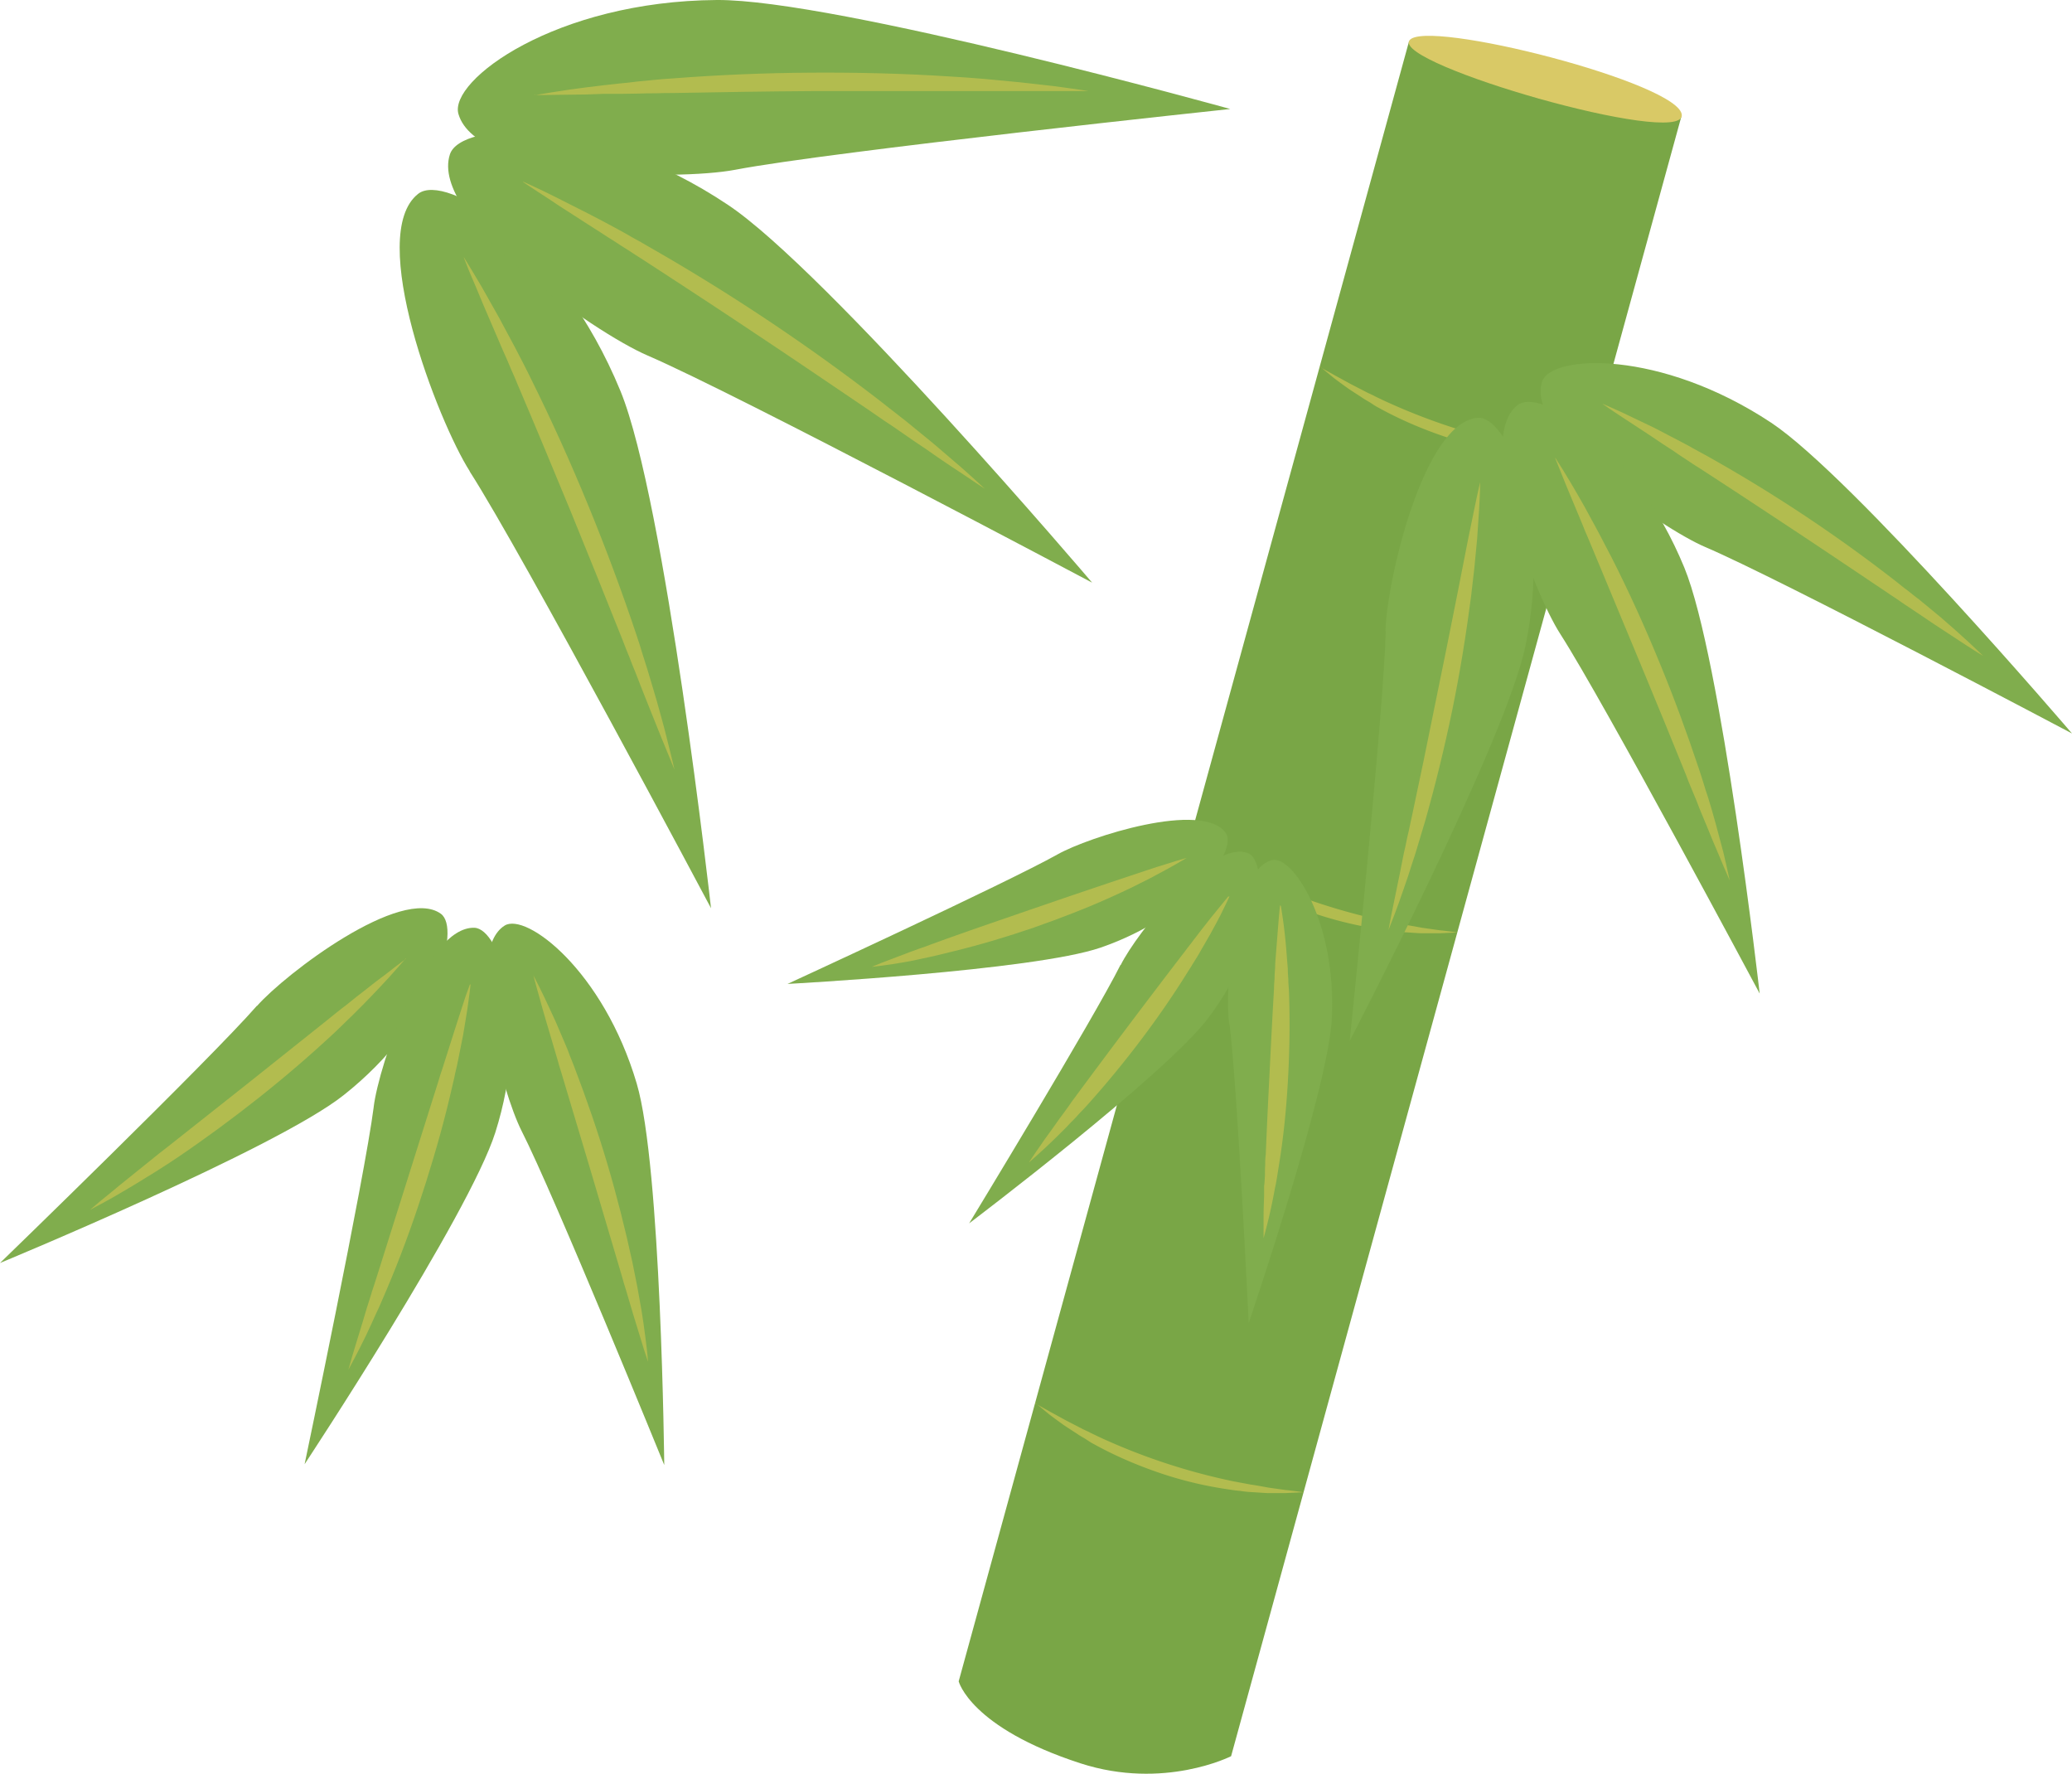 <svg id="_レイヤー_2" xmlns="http://www.w3.org/2000/svg" viewBox="0 0 75.3 64.45"><defs><style>.cls-3,.cls-4{stroke-width:0}.cls-3{fill:#b2bc4f}.cls-4{fill:#80ad4d}</style></defs><g id="_デザイン"><path class="cls-4" d="M17.07 17.12c-1.15-1.8-3.78-8.59-1.87-10.08 1-.78 5.12 1.74 7.35 7.17C24.18 18.19 25.84 33 25.84 33S19 20.13 17.07 17.13z"/><path class="cls-3" d="M16.86 9.35c.22.36.44.72.65 1.08.21.37.41.73.62 1.1l.3.56c.1.19.2.37.3.56.1.19.19.37.29.56.1.19.19.38.28.56.75 1.51 1.44 3.04 2.08 4.6.64 1.56 1.23 3.14 1.76 4.73.07.2.13.4.19.6.06.2.13.4.19.6l.18.6.18.61c.11.41.23.81.33 1.22.1.41.21.82.3 1.23l-.48-1.17c-.16-.39-.31-.78-.47-1.17l-.23-.58-.23-.59c-.08-.19-.16-.39-.23-.58-.08-.19-.16-.39-.23-.58-.62-1.56-1.25-3.11-1.88-4.66-.64-1.55-1.28-3.09-1.94-4.64-.08-.19-.16-.39-.25-.58-.08-.19-.16-.39-.25-.58-.08-.19-.17-.38-.25-.58l-.25-.58c-.17-.39-.33-.77-.49-1.16-.17-.39-.33-.77-.48-1.17z"/><path class="cls-4" d="M26.71 6.17c-2.1.4-9.38.3-10.05-2.03-.35-1.22 3.53-4.1 9.39-4.14 4.3-.03 18.66 3.96 18.66 3.96s-14.5 1.54-18 2.21z"/><path class="cls-3" d="M19.42 3.46c.42-.07.83-.14 1.25-.2.42-.06.83-.11 1.25-.16l.63-.07c.21-.02.42-.04.63-.07l.63-.06c.21-.02.42-.04.63-.05 1.68-.13 3.36-.2 5.05-.21 1.68-.01 3.37.03 5.05.14.21.01.42.03.63.04.21.02.42.03.63.05l.63.06.63.06c.42.05.84.09 1.25.14.42.06.83.11 1.25.18H29.49c-1.67.01-3.35.04-5.03.07-.21 0-.42 0-.63.01-.21 0-.42 0-.63.01-.21 0-.42.01-.63.01h-.63c-.42.02-.84.03-1.26.03-.42 0-.84.02-1.26.01z"/><path class="cls-4" d="M23.54 12.92c-1.96-.84-7.94-5.01-7.19-7.31.39-1.21 5.22-1.43 10.1 1.83 3.58 2.38 13.24 13.73 13.24 13.73s-12.88-6.84-16.15-8.25z"/><path class="cls-3" d="M19.01 6.6c.38.17.76.35 1.14.54.38.19.75.38 1.13.57l.56.29c.19.1.37.2.56.3.18.1.37.2.55.31.18.1.37.2.55.31a73.248 73.248 0 018.41 5.59c.17.13.33.26.5.39.17.13.33.26.5.39l.49.4.49.4c.32.27.64.55.96.82.32.28.63.56.94.85-.35-.23-.7-.47-1.05-.7-.35-.23-.7-.47-1.04-.71l-.52-.35-.52-.36c-.17-.12-.35-.24-.52-.35-.17-.12-.35-.24-.52-.36-1.39-.94-2.77-1.88-4.17-2.81-1.39-.93-2.8-1.85-4.2-2.76-.18-.11-.35-.23-.53-.34-.18-.11-.35-.23-.53-.34-.18-.11-.35-.23-.53-.34L21.13 8c-.35-.23-.71-.45-1.06-.69-.35-.23-.71-.46-1.05-.69z"/><path class="cls-4" d="M9.34 36.55c1.03-1.17 5.25-4.38 6.68-3.35.75.54-.18 3.94-3.53 6.59C10.04 41.74 0 45.89 0 45.89s7.63-7.39 9.34-9.35z"/><path class="cls-3" d="M14.74 34.83c-.2.23-.4.46-.61.69-.21.23-.42.45-.63.67l-.32.33-.33.33c-.11.11-.22.21-.33.32-.11.11-.22.21-.33.32-.9.84-1.83 1.64-2.79 2.4s-1.95 1.49-2.97 2.18c-.13.09-.26.17-.38.25-.13.08-.26.17-.39.25l-.39.24-.39.24c-.26.16-.53.31-.8.47-.27.15-.54.3-.81.44.23-.2.47-.4.71-.59.24-.2.47-.39.71-.58l.36-.29c.12-.1.24-.19.36-.29.12-.1.24-.19.36-.29.12-.09.24-.19.36-.28L9 39.37l2.86-2.28c.12-.1.24-.19.36-.29.12-.1.24-.19.36-.28.12-.1.24-.19.36-.29l.36-.28c.24-.19.48-.38.73-.56.24-.19.49-.38.73-.56z"/><path class="cls-4" d="M18.95 41.08c-.7-1.39-2.11-6.51-.61-7.45.78-.49 3.59 1.64 4.8 5.74.89 3 1 13.86 1 13.86s-4.01-9.84-5.19-12.15z"/><path class="cls-3" d="M19.38 35.43c.14.27.28.55.41.82l.39.84.18.42.18.42c.06.14.12.28.17.43.06.14.11.28.17.43.44 1.15.84 2.31 1.19 3.49.35 1.18.65 2.37.91 3.57l.09.45.09.45c.03.15.05.3.08.45l.08.45c.05.3.09.61.13.91.04.31.08.61.1.92-.1-.29-.19-.58-.28-.88l-.27-.88-.13-.44c-.04-.15-.09-.29-.13-.44-.05-.15-.09-.29-.13-.44-.04-.15-.09-.29-.13-.44l-1.04-3.51-1.05-3.51c-.05-.15-.09-.29-.13-.44-.04-.15-.09-.29-.13-.44-.04-.15-.09-.29-.13-.44l-.13-.44c-.09-.29-.17-.59-.25-.88-.08-.29-.17-.59-.24-.89z"/><path class="cls-4" d="M13.58 40.22c.19-1.54 1.9-6.57 3.66-6.51.93.03 2.05 3.37.76 7.44-.95 2.99-6.93 12.05-6.93 12.05s2.18-10.4 2.51-12.97z"/><path class="cls-3" d="M17.1 35.78c-.03.31-.08.61-.12.92l-.15.91-.09.45-.09.45c-.03.15-.06.3-.1.45-.03.15-.06.3-.1.45-.27 1.2-.6 2.38-.97 3.55s-.78 2.33-1.25 3.47c-.06.14-.12.28-.18.43l-.18.42c-.06.14-.12.28-.19.42l-.19.42c-.13.28-.26.56-.4.83-.14.27-.28.55-.43.82.08-.3.17-.59.26-.89l.27-.88.13-.44c.05-.15.09-.29.14-.44.04-.15.09-.29.14-.44.05-.15.09-.29.14-.44l1.1-3.49 1.1-3.49c.04-.15.09-.29.14-.44.05-.15.09-.29.14-.44.05-.15.09-.29.14-.44l.14-.44c.09-.29.19-.58.28-.87.09-.29.19-.58.3-.87z"/><path d="M34.84 61.09l16.37-59.6s3.48 1.74 4.7 2.07c1.26.34 5.2.65 5.2.65l-16.37 59.6s-2.44 1.24-5.47.26c-4.01-1.3-4.43-2.98-4.43-2.98z" stroke-width="0" fill="#79a646"/><path class="cls-3" d="M47.96 13.33c.19.11.38.21.57.32.19.1.38.21.57.31.19.1.39.2.58.3.1.05.2.09.29.14.1.05.19.09.29.14a22.587 22.587 0 004.89 1.62l.32.06.32.06c.21.03.43.07.64.11l.64.09c.22.02.43.05.65.08l-.66.03h-.66c-.22-.01-.44-.03-.66-.04-.11-.01-.22-.02-.33-.04-.11-.01-.22-.02-.33-.04-.87-.12-1.73-.32-2.56-.6-.83-.28-1.65-.63-2.41-1.05-.1-.05-.19-.11-.28-.17-.09-.06-.19-.11-.28-.17-.18-.12-.37-.24-.55-.36-.18-.13-.36-.26-.53-.39l-.51-.42zm-4.75 17.32c.19.11.38.21.57.32.19.1.38.21.57.31.19.1.39.2.58.3.1.05.2.09.29.14.1.05.19.09.29.14a22.587 22.587 0 004.89 1.62l.32.06.32.06c.21.03.43.07.64.11l.64.09c.22.02.43.05.65.08l-.66.03h-.66c-.22-.01-.44-.03-.66-.04-.11-.01-.22-.02-.33-.04-.11-.01-.22-.02-.33-.04-.87-.12-1.73-.32-2.56-.6-.83-.28-1.65-.63-2.41-1.05-.1-.05-.19-.11-.28-.17-.09-.06-.19-.11-.28-.17-.18-.12-.37-.24-.55-.36-.18-.13-.36-.26-.53-.39l-.51-.42zm-5.59 20.34c.19.11.38.21.57.32.19.1.38.21.57.31.19.1.39.2.58.3.1.05.2.09.29.14.1.05.19.09.29.14a22.587 22.587 0 004.89 1.62l.32.06.32.06c.21.03.43.07.64.11l.64.09c.22.02.43.05.65.08l-.66.03h-.66c-.22-.01-.44-.03-.66-.04-.11-.01-.22-.02-.33-.04-.11-.01-.22-.02-.33-.04-.87-.12-1.73-.32-2.56-.6-.83-.28-1.65-.63-2.41-1.05-.1-.05-.19-.11-.28-.17-.09-.06-.19-.11-.28-.17-.18-.12-.37-.24-.55-.36-.18-.13-.36-.26-.53-.39l-.51-.42z"/><path d="M51.22 1.47c-.58.87 9.9 3.88 9.9 2.72s-9.35-3.54-9.9-2.72z" fill="#d9c966" stroke-width="0"/><path class="cls-4" d="M50.35 22.93c.04-1.76 1.37-7.61 3.36-7.75 1.05-.07 2.7 3.55 1.73 8.28-.72 3.47-6.39 14.36-6.39 14.36s1.24-11.95 1.31-14.89z"/><path class="cls-3" d="M53.79 17.52c0 .35-.02.69-.04 1.04-.02.35-.05.69-.07 1.04l-.05.52c-.02.17-.03.35-.05.52l-.06.52-.06.52c-.18 1.38-.4 2.75-.68 4.11-.28 1.36-.61 2.71-.99 4.05l-.15.5-.15.5c-.05.17-.1.33-.16.5l-.16.5c-.11.33-.23.66-.34.98-.12.33-.24.65-.37.97.06-.34.13-.68.2-1.02l.21-1.02.1-.51c.03-.17.07-.34.11-.51.03-.17.07-.34.11-.51.04-.17.07-.34.11-.51.29-1.35.57-2.7.84-4.05.28-1.35.55-2.7.82-4.06.03-.17.07-.34.1-.51.03-.17.07-.34.1-.51.03-.17.07-.34.1-.51l.1-.51.21-1.02c.07-.34.14-.68.22-1.02z"/><path class="cls-4" d="M61.98 19.88c-1.62-.69-6.55-4.11-5.94-6.01.32-1 4.3-1.18 8.33 1.49 2.95 1.96 10.93 11.29 10.93 11.29s-10.62-5.62-13.32-6.77z"/><path class="cls-3" d="M58.24 14.67c.32.14.64.28.95.43.31.15.63.3.94.45l.46.24c.15.08.31.16.46.24.15.08.31.16.46.25.15.08.31.17.46.25a54.609 54.609 0 016.94 4.6c.14.11.27.22.41.32.14.11.27.22.41.32.13.11.27.22.4.33l.4.33c.26.23.52.45.78.69.26.23.51.47.76.71-.3-.18-.59-.37-.88-.56l-.87-.57-.43-.29c-.14-.1-.29-.19-.43-.29-.14-.09-.29-.19-.43-.29-.14-.1-.29-.19-.43-.29-1.15-.77-2.29-1.54-3.44-2.3-1.15-.76-2.3-1.52-3.46-2.27-.15-.09-.29-.19-.43-.28-.14-.09-.29-.19-.43-.29l-.43-.28-.43-.29-.87-.57c-.29-.19-.58-.38-.86-.58z"/><path class="cls-4" d="M56.7 23.03c-.95-1.48-3.13-7.08-1.55-8.31.83-.65 4.22 1.43 6.06 5.9 1.35 3.28 2.74 15.48 2.74 15.48s-5.66-10.6-7.25-13.07z"/><path class="cls-3" d="M56.52 16.63c.19.29.37.59.55.89.18.3.35.6.52.9l.25.46c.08.15.17.31.25.46.08.15.16.31.24.46.08.15.16.31.24.46.63 1.24 1.2 2.5 1.73 3.79.53 1.28 1.01 2.59 1.45 3.91.05.16.11.33.16.5.05.17.1.33.16.5l.15.5.14.5.27 1.01c.08.34.16.68.23 1.02-.14-.32-.28-.64-.41-.96-.14-.32-.27-.64-.4-.96l-.2-.48c-.07-.16-.13-.32-.19-.48-.07-.16-.13-.32-.2-.48-.07-.16-.13-.32-.19-.48-.52-1.28-1.04-2.56-1.57-3.83-.53-1.28-1.06-2.55-1.59-3.82-.07-.16-.13-.32-.2-.48-.07-.16-.13-.32-.2-.48-.07-.16-.14-.32-.2-.48l-.2-.48c-.13-.32-.27-.64-.4-.96-.13-.32-.26-.64-.39-.97z"/><path class="cls-4" d="M38.44 31.04c1.12-.63 5.28-1.97 6.11-.77.43.63-1.22 3.01-4.55 4.16-2.44.84-11.38 1.32-11.38 1.32s7.95-3.66 9.82-4.71z"/><path class="cls-3" d="M43.11 31.18c-.22.13-.44.26-.66.38-.22.12-.45.24-.67.36l-.34.17c-.11.06-.23.11-.34.17-.11.05-.23.11-.34.16-.12.05-.23.11-.35.16-.92.42-1.87.78-2.83 1.12-.96.33-1.93.62-2.91.86l-.37.09-.37.09c-.12.03-.25.05-.37.08l-.37.08c-.25.05-.5.09-.75.13-.25.04-.5.07-.76.1.23-.1.47-.19.71-.28.24-.09.47-.18.71-.27l.36-.13c.12-.04.24-.08.36-.13.12-.04.24-.09.36-.13.12-.04.24-.09.36-.13.95-.34 1.9-.66 2.85-.99.95-.33 1.9-.65 2.85-.97l.36-.12.36-.12.36-.12.36-.12c.24-.08.48-.16.72-.23.24-.08.48-.15.73-.22z"/><path class="cls-4" d="M44.67 37.2c-.17-1.27.15-5.63 1.57-5.95.74-.17 2.34 2.26 2.16 5.77-.13 2.58-3.02 11.05-3.02 11.05s-.42-8.74-.7-10.87z"/><path class="cls-3" d="M46.55 32.92a19.36 19.36 0 01.19 1.51l.03.38.03.38c0 .13.01.25.02.38 0 .13.01.25.02.38.04 1.01.03 2.03-.02 3.04-.05 1.01-.14 2.02-.29 3.02l-.06.38-.06.38c-.02.12-.04.25-.07.37l-.07.37a20.09 20.09 0 01-.35 1.48v-.76c0-.25.01-.51.02-.76v-.38c.02-.13.02-.25.03-.38 0-.13 0-.25.01-.38 0-.13 0-.25.02-.38.04-1.01.09-2.01.14-3.01.05-1 .1-2.01.16-3.01 0-.13.01-.25.02-.38 0-.13.01-.25.02-.38 0-.13.01-.25.02-.38l.03-.38.06-.76c.02-.25.04-.5.07-.76z"/><path class="cls-4" d="M40.73 35.06c.57-1.15 3.28-4.59 4.63-4.06.71.28.67 3.18-1.45 5.99-1.55 2.06-8.69 7.46-8.69 7.46s4.55-7.48 5.5-9.39z"/><path class="cls-3" d="M44.68 32.57c-.1.23-.22.46-.33.69-.12.23-.24.45-.36.67l-.19.33c-.06.11-.13.22-.19.33-.06.11-.13.22-.2.33-.07.11-.13.22-.2.32-.53.86-1.11 1.7-1.72 2.51-.61.81-1.25 1.59-1.93 2.35-.08.09-.17.19-.26.28-.09.09-.17.19-.26.28-.09.09-.18.18-.26.27l-.27.27c-.18.18-.36.35-.55.53-.19.17-.37.34-.57.51.14-.21.28-.42.43-.63.14-.21.29-.41.44-.62l.22-.31c.07-.1.15-.2.22-.3.07-.1.15-.2.22-.31.07-.1.15-.2.22-.3a379.535 379.535 0 013.62-4.81c.08-.1.15-.2.23-.3.08-.1.15-.2.23-.3.08-.1.15-.2.23-.3l.23-.3c.16-.2.31-.4.47-.59.16-.2.32-.39.48-.59z"/></g></svg>
